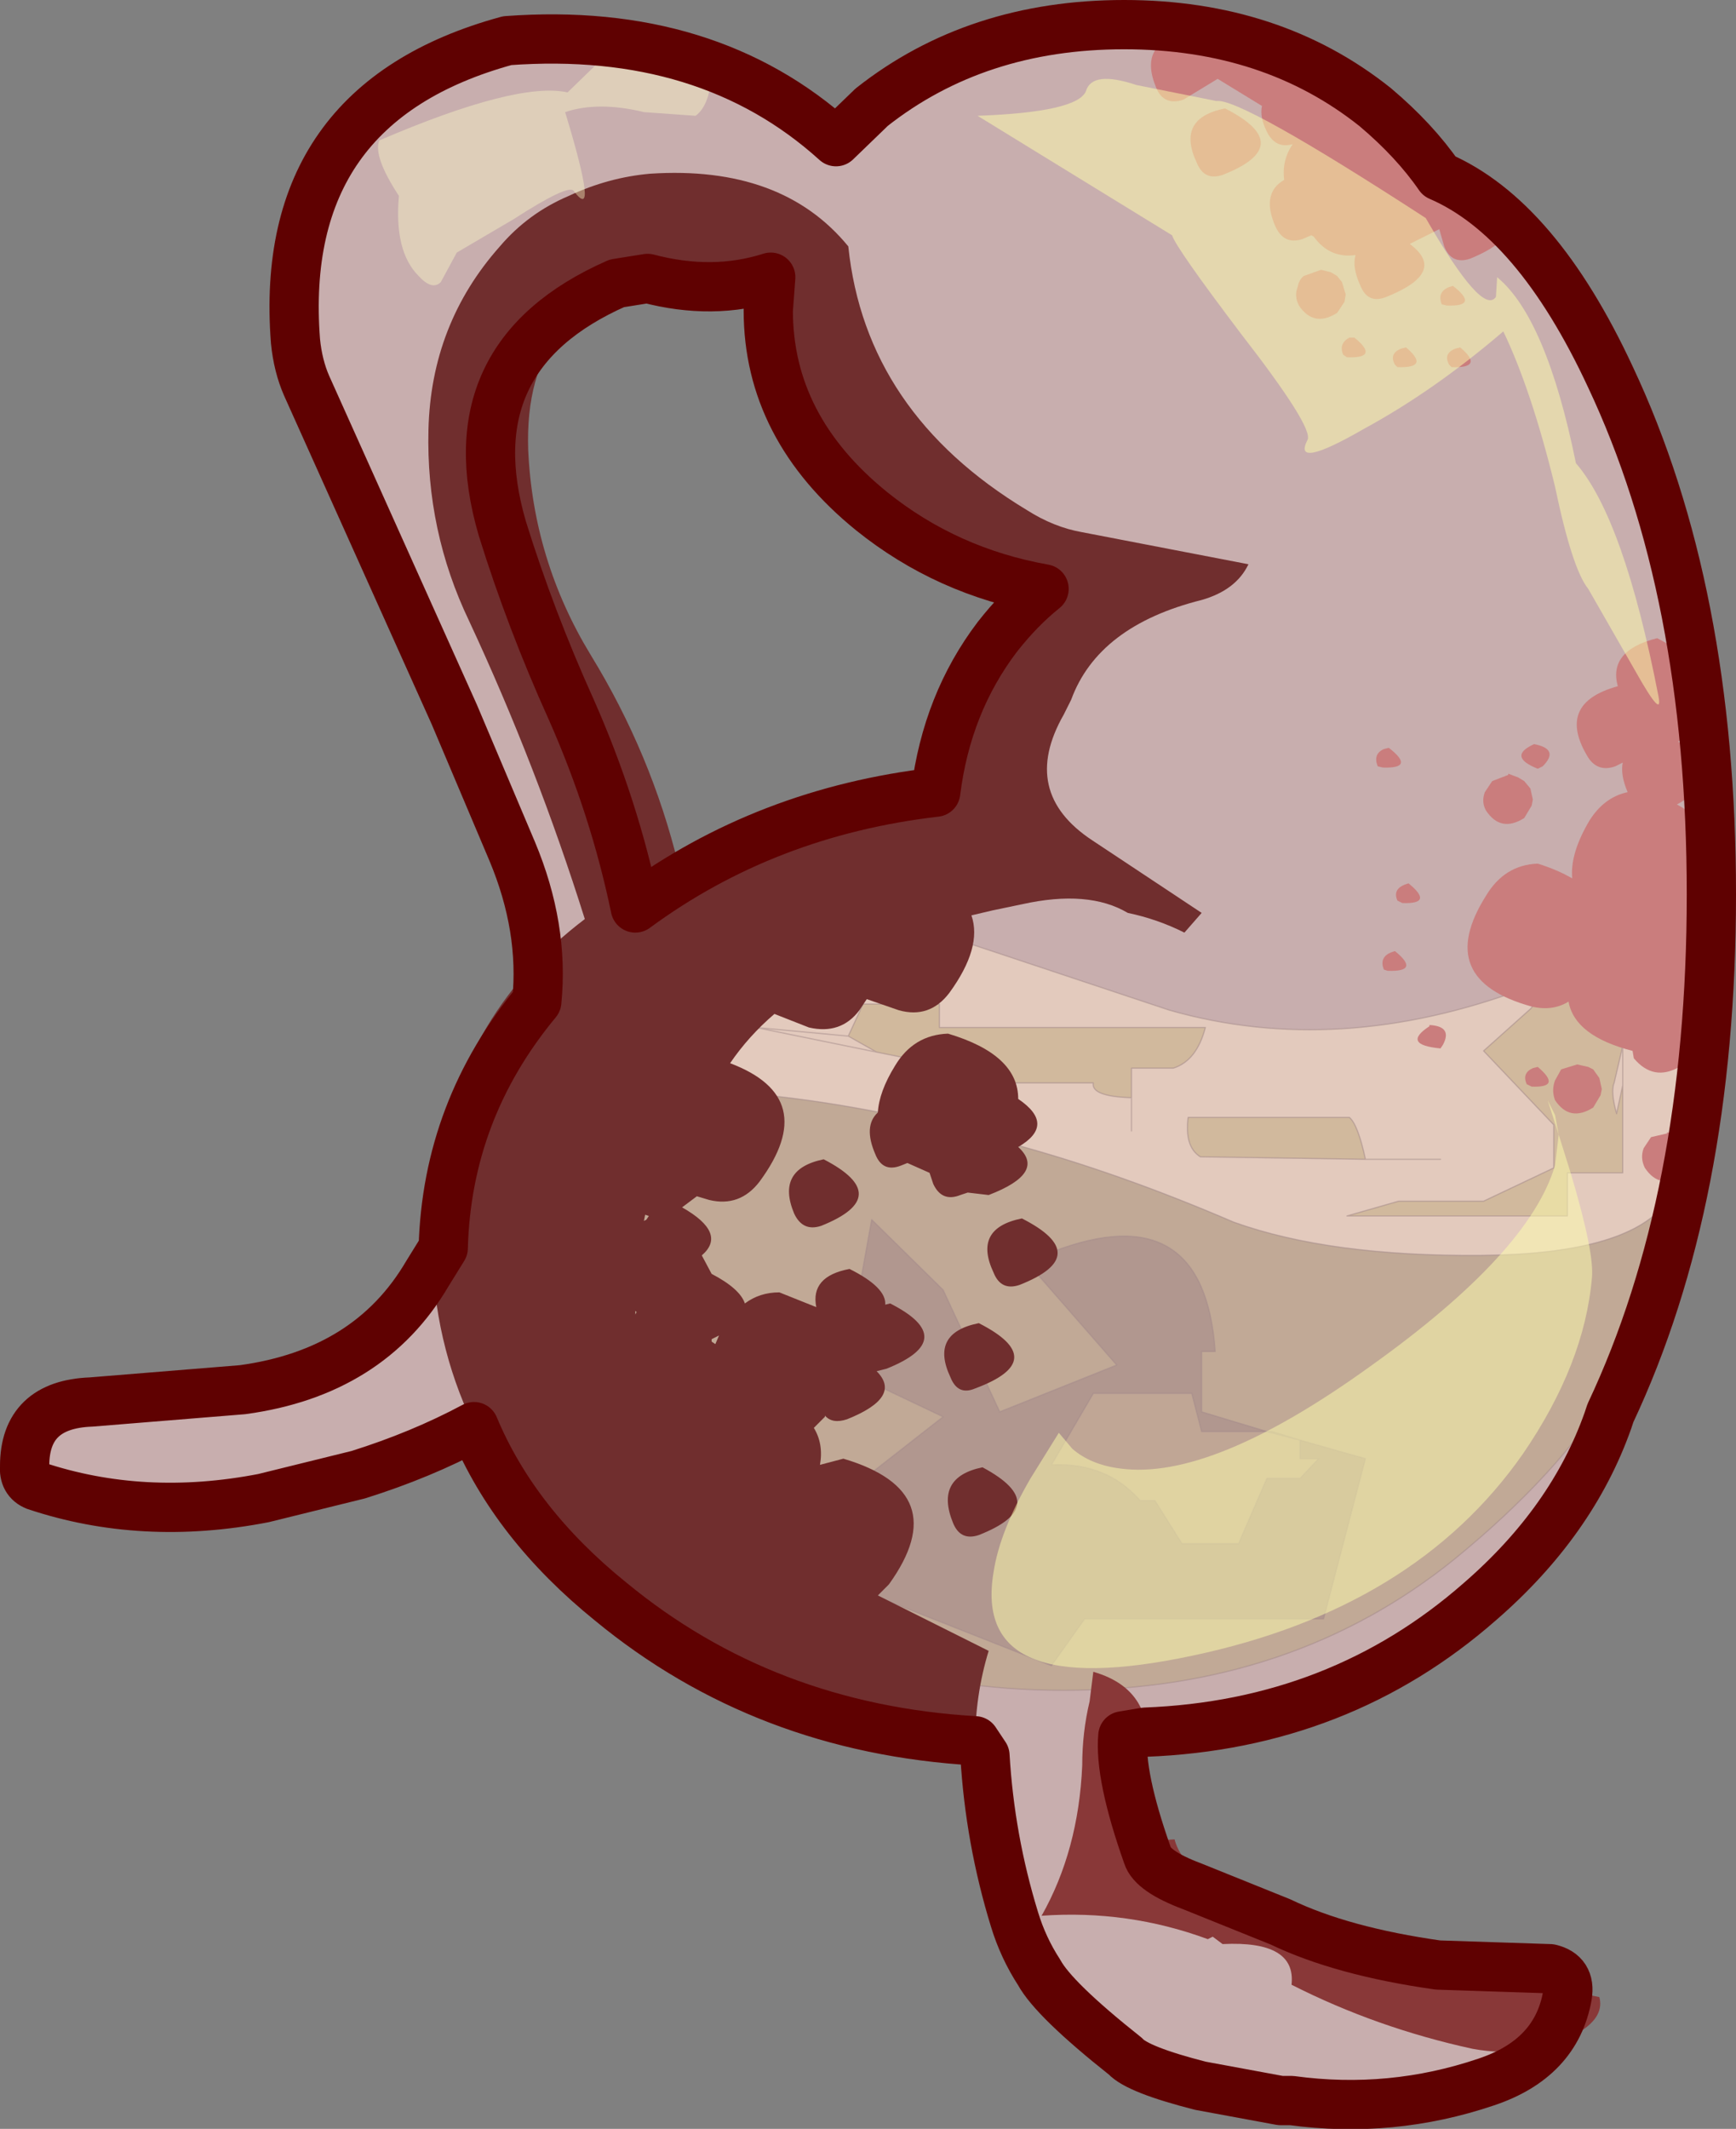 <?xml version="1.0"?>
<svg xmlns="http://www.w3.org/2000/svg" xmlns:xlink="http://www.w3.org/1999/xlink" width="70.5px" height="86.4px"><rect width="100%" height="100%" fill="#808080" stroke="none"/><g transform="matrix(1, 0, 0, 1, -111.15, -104.2)"><use xlink:href="#object-0" width="70.5" height="86.4" transform="matrix(1, 0, 0, 1, 111.15, 104.2)"/></g><defs><g transform="matrix(1, 0, 0, 1, 0.95, 0.95)" id="object-0"><use xlink:href="#object-1" width="70.5" height="86.4" transform="matrix(1, 0, 0, 1, -0.95, -0.95)"/></g><g transform="matrix(1, 0, 0, 1, 0.95, 0.95)" id="object-1"><path fill-rule="evenodd" fill="#d9deb1" stroke="none" d="M23.5 39.15L23.65 38.95Q25.4 36.4 27.6 33.75L46.55 40.05Q53.4 42 61 39.15Q64.45 37.85 67 39.15Q69.45 40.4 68.2 42.8Q67.65 46.15 66.9 47.55L66.65 47.95Q65 49.95 59.2 50Q53.05 50.05 49.15 48.65Q44.5 46.65 40.25 45.5Q29.05 42.4 22.2 43.7Q20.1 44.1 23.5 39.15M64.95 43.1L64.95 41.5L64.95 43.1L64.7 44.25Q64.45 43.35 64.6 43L64.95 41.5L63.25 39.4L62.15 39.5Q61.55 39.55 61.2 40L59.3 41.7L62.15 44.7L62.15 46.45L59.3 47.8L55.85 47.8L53.75 48.4L62.7 48.4L62.7 46.65L64.95 46.65L64.95 43.1M53.85 44.4L47.3 44.4Q47.15 45.6 47.8 46L54.5 46.1Q54.2 44.7 53.85 44.4M57.55 46.1L55.85 46.1L54.5 46.1L55.85 46.1L57.55 46.1M33.5 41.1L29.75 40.75L34.65 41.75L29.75 40.75L33.5 41.1L34.1 39.8L37.2 39.8L37.2 40.75L48 40.75Q47.65 42.1 46.7 42.4L45 42.4L45 43.6L45 44.95L45 43.6Q43.35 43.55 43.45 43L36.4 43Q36.05 42.05 35.65 41.95L34.65 41.75L33.5 41.1"/><path fill-rule="evenodd" fill="#676f2f" stroke="none" d="M66.65 47.95L66.6 48.45Q66.6 55.4 58.15 62.3Q51.55 67.65 42.25 67.65Q32.9 67.65 26.3 62.3Q19.7 56.95 19.7 49.35Q19.7 43.6 23.5 39.15Q20.1 44.1 22.2 43.7Q29.05 42.4 40.25 45.5Q44.5 46.65 49.15 48.65Q53.05 50.05 59.2 50Q65 49.95 66.65 47.95M51.85 57.5L50.5 57.15L47.85 56.35L47.85 53.9L48.4 53.9Q47.95 47.5 41.8 49.85L40.6 50.1L44.4 54.45L39.65 56.35L37.35 51.4L34.45 48.55L33.35 54.65L37.35 56.55L33 59.95L29.15 57.15L26.9 60.2L26.9 61.15L29.15 63.2L33 63.2L41.75 66.65L43.1 64.75L52.8 64.75L54.5 58.25L51.85 57.5L50.7 57.15L50.5 57.15L50.7 57.15L51.85 57.5"/><path fill-rule="evenodd" fill="#9fa448" stroke="none" d="M64.95 43.1L64.95 46.65L62.7 46.65L62.7 48.4L53.75 48.4L55.85 47.8L59.3 47.8L62.15 46.45L62.15 44.7L59.3 41.7L61.2 40Q61.55 39.55 62.15 39.5L63.25 39.4L64.95 41.5L64.6 43Q64.45 43.35 64.7 44.25L64.95 43.1M53.85 44.4Q54.2 44.7 54.5 46.1L47.8 46Q47.15 45.6 47.3 44.4L53.85 44.4M33.5 41.1L34.1 39.8L37.2 39.8L37.2 40.75L48 40.75Q47.65 42.1 46.7 42.4L45 42.4L45 43.6Q43.35 43.55 43.45 43L36.4 43Q36.05 42.05 35.65 41.95L34.65 41.75L33.5 41.1"/><path fill-rule="evenodd" fill="#63652c" stroke="none" d="M51.85 57.5L51.85 58.25L52.6 58.25L51.85 59.05L50.5 59.05L49.35 61.7L47.05 61.7L45.95 59.95L45.35 59.95Q44 58.4 41.75 58.5L43.45 55.6L47.45 55.6L47.85 57.15L50.5 57.15L51.85 57.5"/><path fill-rule="evenodd" fill="#313216" stroke="none" d="M50.5 57.15L47.85 57.15L47.45 55.6L43.45 55.6L41.75 58.5Q44 58.4 45.35 59.95L45.95 59.95L47.05 61.7L49.35 61.7L50.5 59.05L51.85 59.05L52.6 58.25L51.85 58.25L51.85 57.5L54.5 58.25L52.8 64.75L43.1 64.75L41.75 66.65L33 63.2L29.15 63.2L26.9 61.15L26.9 60.2L29.15 57.15L33 59.95L37.35 56.55L33.35 54.65L34.45 48.55L37.35 51.4L39.65 56.35L44.4 54.45L40.6 50.1L41.8 49.85Q47.95 47.5 48.4 53.9L47.85 53.9L47.85 56.35L50.5 57.15"/><path fill="none" stroke="#000000" stroke-opacity="0.502" stroke-width="0.05" stroke-linecap="round" stroke-linejoin="round" d="M23.5 39.15L23.65 38.95Q25.4 36.4 27.6 33.75L46.55 40.05Q53.4 42 61 39.15Q64.45 37.85 67 39.15Q69.45 40.4 68.2 42.8Q67.65 46.15 66.9 47.55L66.65 47.95L66.6 48.45Q66.6 55.4 58.15 62.3Q51.55 67.65 42.25 67.65Q32.9 67.65 26.3 62.3Q19.7 56.95 19.7 49.35Q19.7 43.6 23.5 39.15Q20.1 44.1 22.2 43.7Q29.05 42.4 40.25 45.5Q44.5 46.65 49.15 48.65Q53.05 50.05 59.2 50Q65 49.95 66.65 47.95M64.95 41.5L64.95 43.1L64.95 46.65L62.7 46.65L62.7 48.4L53.75 48.4L55.85 47.8L59.3 47.8L62.15 46.45L62.15 44.7L59.3 41.7L61.2 40Q61.55 39.55 62.15 39.5L63.25 39.4L64.95 41.5L64.6 43Q64.45 43.35 64.7 44.25L64.95 43.1M53.85 44.4L47.3 44.4Q47.15 45.6 47.8 46L54.5 46.1Q54.2 44.7 53.85 44.4M54.5 46.1L55.85 46.1L57.55 46.1M50.5 57.15L47.85 57.15L47.45 55.6L43.45 55.6L41.75 58.5Q44 58.4 45.35 59.95L45.95 59.95L47.05 61.7L49.35 61.7L50.5 59.05L51.85 59.05L52.6 58.25L51.85 58.25L51.85 57.5L50.5 57.15L47.85 56.35L47.85 53.9L48.4 53.9Q47.95 47.5 41.8 49.85L40.6 50.1L44.4 54.45L39.65 56.35L37.35 51.4L34.45 48.55L33.35 54.65L37.35 56.55L33 59.95L29.15 57.15L26.9 60.2L26.9 61.15L29.15 63.2L33 63.2L41.75 66.65L43.1 64.75L52.8 64.75L54.5 58.25L51.85 57.5L50.7 57.15L50.5 57.15M34.65 41.75L29.75 40.75L33.5 41.1L34.1 39.8L37.2 39.8L37.2 40.75L48 40.75Q47.65 42.1 46.7 42.4L45 42.4L45 43.6L45 44.95M33.5 41.1L34.65 41.75L35.65 41.95Q36.05 42.05 36.4 43L43.45 43Q43.35 43.55 45 43.6"/><path fill-rule="evenodd" fill="#e7c2c2" fill-opacity="0.702" stroke="none" d="M68.55 35.4Q68.55 47.7 64.5 56.4L64.35 56.7Q62.9 60.8 59.15 64.1Q53.45 69.05 45.55 69.35L44.65 69.45Q44.55 71.1 45.65 74.35Q45.85 75 47.45 75.6L51.05 77.1Q53.5 78.25 57.5 78.8L62 78.95Q62.85 79.15 62.7 80.05Q62.25 82.6 59.4 83.55Q55.55 84.85 51.55 84.25L51.05 84.3L47.85 83.7Q45.25 83.05 44.75 82.5Q41.85 80.2 41.25 79.1Q40.6 78.1 40.25 76.95Q39.25 73.65 39.05 70.3L38.65 69.7Q30.1 69.2 23.85 64.1Q20 60.9 18.3 56.95Q16.1 58.15 13.6 58.9L9.75 59.9Q4.85 60.8 0.5 59.35Q0 59.15 0.05 58.6Q0 56.05 2.75 55.95L8.95 55.45Q14.05 54.7 16.4 50.75L17.05 49.75Q17.2 44.1 20.85 39.7Q21.15 36.65 19.85 33.6L17.5 28.05L11.5 14.7Q11.15 13.9 11.05 12.9Q10.3 3.25 19.65 0.75Q27.8 0.1 33 4.8L34.45 3.45Q38.7 0.05 44.7 0.05Q50.7 0.05 54.9 3.45Q56.5 4.75 57.55 6.25Q61.45 7.9 64.5 14.35Q68.55 23.05 68.55 35.4M30.35 10.3Q28 11.05 25.35 10.4L24.1 10.55Q17.4 13.5 19.5 20.5Q20.6 24.2 22.25 27.85Q24 31.8 24.85 35.9Q30.2 31.95 37.1 31.25Q37.55 27.65 39.55 24.9Q40.45 23.7 41.45 22.95Q37.5 22.25 34.45 19.8Q30.25 16.4 30.25 11.65L30.35 10.3"/><path fill-rule="evenodd" fill="#ca7d7d" stroke="none" d="M50.5 4.4Q50.2 3.8 50.3 3.35L48.5 2.25L47.1 3.1Q46.3 3.35 46 2.6Q45.25 0.8 47.2 0.4L47.9 0.85Q48.3 0.1 49.2 0Q54.3 0.85 56.6 5.6L56.7 6.3Q57.6 6.8 57.85 7.25Q58.2 6.95 58.9 6.8Q61.8 8.3 58.75 9.55Q58 9.8 57.7 9.05L57.5 8.35L56.4 8.9L56.3 8.95Q57.85 10.1 55.35 11.1Q54.6 11.4 54.3 10.65Q53.95 9.9 54.1 9.4Q53.05 9.55 52.4 8.65L52.3 8.6L51.95 8.75Q51.2 9 50.85 8.25Q50.25 6.9 51.2 6.35Q51.1 5.55 51.55 4.9Q50.85 5.1 50.5 4.4M58.05 10.65Q59.15 11.5 57.8 11.45L57.6 11.4Q57.4 10.9 57.9 10.7L58.05 10.65M52 10.25L52.7 10L53.1 10.1L53.35 10.25L53.55 10.5L53.7 11L53.65 11.3L53.35 11.75Q52.4 12.35 51.8 11.45Q51.6 11.05 51.75 10.7Q51.8 10.4 52 10.25M53.6 13.45Q53.4 13 53.85 12.75L54.05 12.75Q55.1 13.6 53.75 13.55L53.6 13.45M56.15 13.15Q57.15 14 55.8 13.95L55.7 13.85Q55.45 13.4 55.95 13.2L56.15 13.15M58.35 13.15Q59.35 14 58 13.95L57.9 13.85Q57.65 13.4 58.15 13.2L58.35 13.15M61.35 29.25Q62.4 29.45 61.7 30.15L61.5 30.25Q60.25 29.75 61.35 29.25M60.3 30.45L60.7 30.6L60.95 30.75L61.2 31.05L61.3 31.5L61.25 31.75L60.95 32.25Q60 32.85 59.4 31.95Q59.2 31.6 59.35 31.2L59.65 30.75L60.3 30.5L60.3 30.45M63.55 29.8Q62.2 27.6 64.75 26.9Q64.35 25.45 66.35 24.95Q68.95 26.3 67.5 27.45Q68.25 28.35 67.2 29.15Q69.35 30.5 67.15 31.7Q69.5 32.95 67.95 35.5L68.05 35.55Q68.6 36.5 68.1 37.4Q69.05 38.75 67.4 41L67.45 41.1L67.6 41.55L67.55 41.9L67.25 42.35Q66.2 42.95 65.4 42L65.35 41.7Q63 41.1 62.75 39.7Q62.1 40.1 61.25 39.9Q57.25 38.8 59.4 35.4Q60.15 34.15 61.5 34.1Q62.3 34.35 62.9 34.7Q62.8 33.7 63.6 32.35Q64.2 31.4 65.15 31.2Q64.85 30.5 64.95 30L64.65 30.15Q63.95 30.4 63.55 29.8M55.45 29.4Q56.55 30.25 55.2 30.2L55 30.15Q54.8 29.65 55.25 29.45L55.45 29.4M55.8 35.6Q55.6 35.15 56.1 34.95L56.25 34.9Q57.3 35.75 56 35.7L55.8 35.6M55.4 38.45L55.25 38.4Q55.05 37.9 55.55 37.7L55.7 37.65Q56.75 38.5 55.4 38.45M57.65 41.45L57.55 41.6Q55.95 41.45 57.1 40.7L57.1 40.65Q58.05 40.7 57.65 41.45M61.05 43.05Q60.85 42.6 61.3 42.4L61.5 42.35Q62.5 43.2 61.25 43.15L61.05 43.05M62.45 42.45L63.1 42.25L63.55 42.35L63.75 42.45L64 42.8L64.1 43.25L64.05 43.5L63.75 44Q62.8 44.6 62.2 43.7Q62.05 43.3 62.2 42.9L62.45 42.45M67.7 46.3L67.4 46.75Q66.45 47.35 65.85 46.45Q65.65 46.05 65.8 45.65L66.1 45.2L66.75 45.05L66.75 45L67.15 45.15L67.4 45.2L67.65 45.55L67.75 46L67.7 46.3M48.8 3.45Q51.75 4.95 48.7 6.15Q47.95 6.4 47.65 5.65Q46.8 3.85 48.8 3.45"/><path fill-rule="evenodd" fill="#893838" stroke="none" d="M57.15 79.25L63.75 80.05L64 80.1Q64.2 80.85 63.3 81.45Q61.3 82.65 58.85 82.2Q54.95 81.35 51.5 79.6Q51.7 77.8 48.7 77.95L48.3 77.65L48.1 77.75Q44.85 76.55 41.35 76.8Q42.85 74.15 43 70.7Q43 69.35 43.3 68.1L43.45 66.9Q46.25 67.7 45.5 71L45.5 72L45.95 73.75L46.75 73.7Q46.95 74.5 48 75.4Q51.95 78.8 57.15 79.25M27.9 33.6Q32.2 31.5 36.75 30.5L36.75 31.5L33.75 32.2Q30.5 32.45 27.9 33.6M39 24.55Q39.3 23.75 40.05 23.15Q36.9 22.05 34.9 19.8Q37.25 21.75 40.65 22.9L40.05 23.4L39 24.55"/><path fill-rule="evenodd" fill="#702e2e" stroke="none" d="M34.9 19.8Q31.45 16.85 30.4 12Q28.8 9.95 26.2 10.2Q20.3 11.2 20.5 17.3Q20.7 21.8 23.05 25.65Q25.5 29.65 26.6 34.15L27.9 33.6Q30.5 32.45 33.75 32.2L36.75 31.5L36.75 30.5Q36.85 27.1 39 24.55L40.05 23.4L40.65 22.9Q37.25 21.75 34.9 19.8M19.35 9.05Q20.5 7.7 22.15 7Q23.75 6.25 25.45 6.1Q30.8 5.75 33.5 9.05Q34.2 15.8 40.75 19.75Q41.85 20.45 43 20.65L49.75 21.95Q49.25 23 47.85 23.4Q43.65 24.45 42.55 27.45L42.25 28.05Q40.45 31.2 43.4 33.15L47.85 36.1L47.15 36.9Q46.05 36.35 44.85 36.1Q43.25 35.15 40.55 35.75L39.35 36L38.5 36.2Q38.95 37.5 37.6 39.35Q36.8 40.4 35.55 40.05L34.25 39.6L33.95 40.05Q33.2 41.05 31.9 40.75L30.5 40.2Q29.45 41.1 28.7 42.2Q32.4 43.6 29.9 47Q29.1 48.05 27.85 47.75L27.35 47.6L26.75 48.05Q28.6 49.1 27.55 50L27.95 50.75Q29.1 51.35 29.3 51.95Q29.9 51.5 30.7 51.5L32.2 52.1Q31.95 50.85 33.55 50.55Q35.05 51.3 35 52L35.2 51.95Q38.05 53.4 35.05 54.6L34.65 54.7Q35.7 55.75 33.45 56.65Q32.85 56.85 32.55 56.5L32.55 56.55L32.1 57Q32.5 57.65 32.35 58.5L33.3 58.25Q37.85 59.6 35.15 63.35L34.7 63.8L39.2 66.05Q38.65 67.85 38.65 69.8L37.2 69.65L36.6 69.5L32.3 68.05Q28.55 66.8 25.25 64.7Q22.55 63 20.55 60.5Q15.6 54.25 16.85 46.25Q17.85 40.1 22.8 36.35Q20.85 30.15 18.1 24.25Q16.35 20.6 16.45 16.5Q16.55 12.2 19.35 9.05M37.55 41Q40.4 41.85 40.4 43.65Q41.95 44.7 40.4 45.6Q41.55 46.65 39.2 47.55L38.35 47.45L38.05 47.55Q37.3 47.85 36.95 47.1L36.8 46.65L35.9 46.25L35.65 46.35Q34.9 46.65 34.6 45.9Q34.1 44.75 34.7 44.2Q34.75 43.35 35.4 42.3Q36.15 41.05 37.55 41M40.45 51.2Q39.7 51.45 39.4 50.7Q38.55 48.9 40.55 48.5Q43.5 50 40.45 51.2M31.3 48.3Q30.55 46.5 32.5 46.1Q35.4 47.6 32.4 48.8Q31.65 49.05 31.3 48.3M33.75 53.05L33.75 53.1L33.75 53.05M37.65 54.95Q36.8 53.15 38.8 52.75Q41.75 54.25 38.65 55.4Q37.95 55.7 37.65 54.95M37.75 60.85Q37 59 38.95 58.6Q41.85 60.15 38.8 61.35Q38.05 61.6 37.75 60.85M25.25 48.35L25.2 48.6L25.3 48.55L25.4 48.4L25.25 48.35M24.85 52.4L24.9 52.3L24.85 52.25L24.85 52.4M27.95 53.5L28.1 53.6L28.25 53.25L27.95 53.4L27.95 53.5"/><path fill-rule="evenodd" fill="#ffffae" fill-opacity="0.502" stroke="none" d="M59.85 10.3Q61.85 11.95 63.05 17.85Q65 20.1 66.4 27.3Q66.6 28.3 65.5 26.35L63.55 22.95Q62.9 22.15 62.2 18.8Q61.25 14.9 60.1 12.5Q57.3 14.9 54.45 16.45Q51.5 18.15 52.15 16.9Q52.4 16.4 49.45 12.6Q46.8 9.1 46.65 8.6L38.75 3.75Q42.8 3.6 43.15 2.75Q43.4 1.9 45.2 2.5L48.45 3.15Q49.4 3 56.95 7.9Q59.25 11.9 59.8 11.1L59.85 10.3M62.35 45.1L62.85 46.7Q63.8 49.9 63.7 50.9Q63.4 54.4 60.9 58.05Q56.5 64.35 47.45 66.25Q38.5 68.15 39.4 62.85Q39.65 61.2 40.9 59.05L42.05 57.2L42.6 57.85Q43.35 58.5 44.55 58.65Q48.25 59.15 54.7 54.5Q61.15 49.9 62.2 46.35L62.35 45.1L61.9 43.7L62.2 44.3L62.35 45.1"/><path fill-rule="evenodd" fill="#ffffcc" fill-opacity="0.4" stroke="none" d="M23.85 1.1Q24.9 0.3 27.2 0.5Q27.9 0.55 27.95 1.95Q27.9 3.3 27.3 3.75L25.2 3.6Q23.35 3.15 22 3.6Q23.4 8.2 22.35 6.8Q22.15 6.5 19.9 7.95L17.6 9.3L16.95 10.5Q16.6 10.85 16.05 10.25Q15.05 9.25 15.25 7Q14.2 5.4 14.45 4.75Q20.05 2.35 22.1 2.8L23.85 1.1"/><path fill="none" stroke="#5f0101" stroke-width="2" stroke-linecap="round" stroke-linejoin="round" d="M57.5 6.2Q61.45 7.9 64.45 14.35Q68.55 23.05 68.55 35.35Q68.55 47.7 64.45 56.4L64.35 56.7Q62.9 60.8 59.15 64.05Q53.45 69.05 45.55 69.35L44.65 69.5Q44.5 71.1 45.65 74.35Q45.85 75 47.45 75.6L51.05 77.05Q53.55 78.25 57.45 78.8L62 78.95Q62.85 79.15 62.7 80.05Q62.25 82.6 59.4 83.55Q55.55 84.85 51.5 84.3L51.05 84.3L47.8 83.7Q45.25 83.05 44.75 82.5Q41.85 80.2 41.25 79.1Q40.6 78.1 40.25 76.95Q39.25 73.7 39.05 70.3L38.65 69.7Q30.1 69.2 23.85 64.05Q19.95 60.9 18.3 56.95Q16.15 58.1 13.6 58.9L9.75 59.85Q4.85 60.8 0.5 59.35Q0 59.15 0.05 58.55Q0.05 56.05 2.75 55.95L8.9 55.45Q14.05 54.75 16.4 50.75L17.05 49.7Q17.2 44.1 20.85 39.7Q21.15 36.7 19.85 33.6L17.5 28.05L11.5 14.7Q11.15 13.9 11.05 12.9Q10.3 3.25 19.65 0.7Q27.8 0.1 33 4.8L34.45 3.4Q38.7 0.05 44.7 0.05Q50.7 0.05 54.9 3.4Q56.5 4.75 57.5 6.2M30.25 11.65L30.35 10.3Q28 11.05 25.35 10.35L24.1 10.55Q17.4 13.5 19.45 20.5Q20.6 24.2 22.25 27.85Q24 31.8 24.85 35.9Q30.15 32 37.05 31.2Q37.5 27.6 39.55 24.9Q40.45 23.75 41.45 22.95Q37.5 22.25 34.45 19.8Q30.25 16.4 30.25 11.65"/></g></defs></svg>
